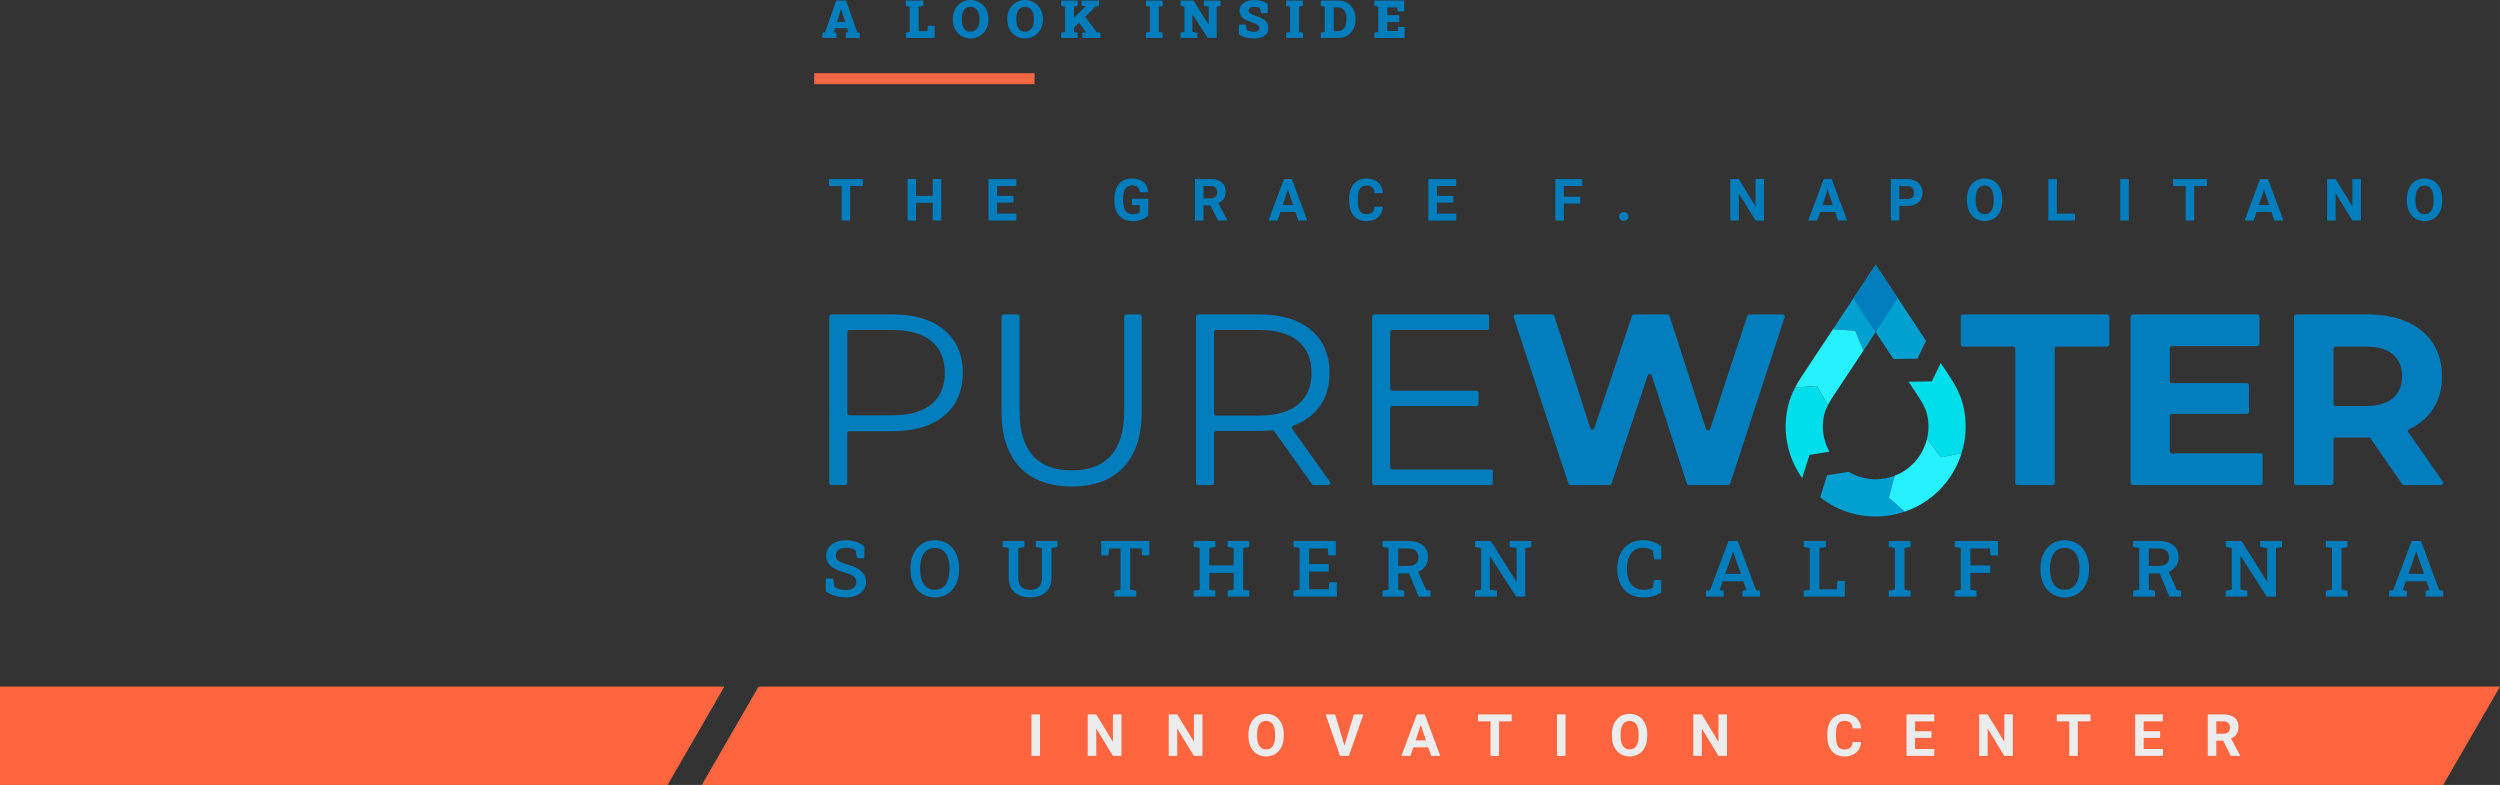 <?xml version="1.0" encoding="UTF-8"?>
<svg id="a" data-name="Layer 1" xmlns="http://www.w3.org/2000/svg" viewBox="0 0 1232.182 386.872">
  <rect x="0" y="0" width="1232.182" height="386.872" fill="#333333" stroke="none"/>
  <defs>
    <style>
      .b {
        fill: #26f2ff;
      }

      .b, .c, .d, .e, .f, .g, .h {
        stroke-width: 0px;
      }

      .c {
        fill: #00a0d1;
      }

      .d {
        fill: #ff6640;
      }

      .e {
        fill: #edeced;
      }

      .f {
        fill: #f26743;
      }

      .g {
        fill: #00deeb;
      }

      .h {
        fill: #007dbd;
      }
    </style>
  </defs>
  <g>
    <polygon class="d" points="373.88 338.394 345.891 386.872 1204.193 386.872 1232.182 338.394 373.88 338.394"/>
    <polygon class="d" points="0 338.394 0 386.872 329.04 386.872 357.029 338.394 0 338.394"/>
  </g>
  <g>
    <path class="h" d="m405.364,18.706v-2.596l1.292-.19,5.497-15.654h4.812l5.509,15.654,1.292.19v2.596h-6.89v-2.596l1.204-.228-.558-2.001h-5.927l-.532,2.001,1.203.228v2.596h-6.902Zm7.168-7.941h4.04l-1.798-5.585-.203-.646h-.076l-.215.709-1.748,5.521Z"/>
    <path class="h" d="m446.433,18.706v-2.596l1.913-.405V3.28l-1.913-.405V.266h8.688v2.609l-2.33.405v12.019h4.382l.102-2.571h3.394v5.978h-14.235Z"/>
    <path class="h" d="m478.366,18.972c-1.275,0-2.447-.234-3.515-.703s-1.995-1.125-2.78-1.969-1.391-1.834-1.817-2.97c-.426-1.136-.64-2.371-.64-3.705v-.291c0-1.325.213-2.554.64-3.685s1.03-2.119,1.811-2.964c.781-.844,1.704-1.502,2.767-1.976,1.064-.473,2.233-.709,3.508-.709,1.25,0,2.41.236,3.483.709,1.072.473,2.011,1.132,2.818,1.976.806.845,1.433,1.833,1.88,2.964.448,1.131.671,2.36.671,3.685v.291c0,1.334-.224,2.569-.671,3.705-.447,1.135-1.072,2.125-1.874,2.97-.802.844-1.74,1.5-2.812,1.969-1.073.469-2.229.703-3.47.703Zm0-3.369c.929,0,1.722-.249,2.381-.747.659-.498,1.161-1.195,1.507-2.09.346-.895.52-1.941.52-3.141v-.316c0-1.174-.175-2.206-.526-3.097-.35-.891-.854-1.585-1.513-2.083-.659-.498-1.457-.747-2.394-.747-.988,0-1.796.245-2.425.734-.629.49-1.096,1.178-1.399,2.064-.304.887-.456,1.929-.456,3.128v.316c0,1.199.154,2.248.462,3.147.308.899.781,1.596,1.418,2.09.637.494,1.446.741,2.425.741Z"/>
    <path class="h" d="m505.207,18.972c-1.275,0-2.447-.234-3.515-.703s-1.995-1.125-2.78-1.969-1.391-1.834-1.817-2.97c-.426-1.136-.64-2.371-.64-3.705v-.291c0-1.325.213-2.554.64-3.685s1.03-2.119,1.811-2.964c.781-.844,1.704-1.502,2.767-1.976,1.064-.473,2.233-.709,3.508-.709,1.25,0,2.41.236,3.483.709,1.072.473,2.011,1.132,2.818,1.976.806.845,1.433,1.833,1.88,2.964.448,1.131.671,2.36.671,3.685v.291c0,1.334-.224,2.569-.671,3.705-.447,1.135-1.072,2.125-1.874,2.97-.802.844-1.74,1.5-2.812,1.969-1.073.469-2.229.703-3.47.703Zm0-3.369c.929,0,1.722-.249,2.381-.747.659-.498,1.161-1.195,1.507-2.09.346-.895.52-1.941.52-3.141v-.316c0-1.174-.175-2.206-.526-3.097-.35-.891-.854-1.585-1.513-2.083-.659-.498-1.457-.747-2.394-.747-.988,0-1.796.245-2.425.734-.629.49-1.096,1.178-1.399,2.064-.304.887-.456,1.929-.456,3.128v.316c0,1.199.154,2.248.462,3.147.308.899.781,1.596,1.418,2.09.637.494,1.446.741,2.425.741Z"/>
    <path class="h" d="m523.018,18.706v-2.596l1.913-.405V3.28l-1.913-.405V.266h8.105v2.609l-1.748.405v12.424l1.748.405v2.596h-8.105Zm5.206-4.015l-2.267-2.596,9.194-9.055.013-.025-2.089-.14V.266h8.612v2.609l-1.735.368-11.728,11.449Zm5.243,4.015v-2.596l1.849-.139h.025l-4.433-6.066,3.103-2.749,6.459,8.637,1.887.317v2.596h-8.891Z"/>
    <path class="h" d="m564.809,18.706v-2.596l1.913-.405V3.28l-1.913-.405V.266h8.258v2.609l-1.913.405v12.424l1.913.405v2.596h-8.258Z"/>
    <path class="h" d="m581.849,18.706v-2.596l1.899-.405V3.28l-1.899-.405V.266h6.421l7.396,11.804h.076V3.28l-2.419-.405V.266h8.27v2.609l-1.913.405v15.426h-4.382l-7.536-11.55h-.076v8.549l2.432.405v2.596h-8.27Z"/>
    <path class="h" d="m618.112,18.972c-1.503,0-2.836-.144-4.002-.431-1.165-.287-2.326-.828-3.482-1.621v-4.787h3.432l.38,2.457c.27.304.747.56,1.431.767.684.207,1.431.31,2.241.31.566,0,1.039-.07,1.418-.209.38-.139.667-.344.861-.614.194-.27.291-.595.291-.975,0-.363-.091-.688-.272-.975s-.479-.559-.893-.817c-.414-.257-.971-.521-1.672-.791-1.579-.507-2.875-1.021-3.888-1.545-1.013-.523-1.767-1.144-2.261-1.861-.494-.718-.741-1.608-.741-2.672,0-1.021.291-1.915.874-2.679s1.384-1.366,2.406-1.805c1.021-.439,2.191-.671,3.508-.696,1.503-.034,2.833.116,3.99.449,1.156.334,2.178.838,3.064,1.514v4.445h-3.292l-.52-2.47c-.287-.144-.696-.274-1.229-.393-.532-.118-1.098-.177-1.697-.177-.515,0-.973.068-1.374.203-.401.135-.718.338-.95.608s-.348.608-.348,1.013c0,.329.097.623.291.88.194.257.536.515,1.025.772.49.257,1.174.555,2.052.893,2.094.617,3.684,1.387,4.769,2.312,1.084.924,1.627,2.18,1.627,3.768,0,1.089-.296,2.016-.887,2.78-.591.764-1.414,1.347-2.47,1.748-1.055.401-2.284.602-3.686.602Z"/>
    <path class="h" d="m633.935,18.706v-2.596l1.913-.405V3.28l-1.913-.405V.266h8.258v2.609l-1.913.405v12.424l1.913.405v2.596h-8.258Z"/>
    <path class="h" d="m650.987,18.706v-2.596l1.938-.469V3.356l-1.938-.481V.266h8.638c1.663,0,3.136.387,4.42,1.159,1.283.772,2.288,1.84,3.014,3.204.726,1.364,1.089,2.936,1.089,4.717v.291c0,1.782-.363,3.354-1.089,4.718-.727,1.363-1.731,2.429-3.014,3.198-1.284.768-2.757,1.152-4.42,1.152h-8.638Zm6.383-3.369h2.026c.937,0,1.722-.236,2.355-.709.633-.473,1.112-1.138,1.438-1.995.325-.857.488-1.855.488-2.995v-.304c0-1.14-.163-2.136-.488-2.989-.325-.853-.804-1.515-1.438-1.988-.633-.473-1.418-.709-2.355-.709h-2.026v11.689Z"/>
    <path class="h" d="m677.386,18.706v-2.596l1.913-.405V3.28l-1.913-.405V.266h14.729v5.319h-3.356l-.101-1.9h-4.914v3.787h5.889v3.407h-5.889v4.395h5.154l.102-1.988h3.318v5.42h-14.932Z"/>
  </g>
  <rect class="f" x="401.311" y="36.072" width="108.593" height="5.421"/>
  <g>
    <path class="h" d="m474.56,183.798c0,17.9-12.975,28.714-34.36,28.714h-21.521c-.588,0-1.065.477-1.065,1.065v24.419c0,.588-.477,1.065-1.065,1.065h-6.76c-.588,0-1.065-.477-1.065-1.065v-81.967c0-.588.477-1.065,1.065-1.065h30.411c21.385,0,34.36,10.815,34.36,28.833Zm-8.89,0c0-13.456-8.89-21.145-25.71-21.145h-21.281c-.588,0-1.065.477-1.065,1.065v39.916c0,.588.477,1.065,1.065,1.065h21.281c16.82,0,25.71-7.689,25.71-20.902Z"/>
    <path class="h" d="m493.638,203.14v-47.11c0-.588.477-1.065,1.065-1.065h6.76c.588,0,1.065.477,1.065,1.065v46.748c0,19.945,9.371,29.076,25.71,29.076,16.46,0,25.829-9.131,25.829-29.076v-46.748c0-.588.477-1.065,1.065-1.065h6.52c.588,0,1.065.477,1.065,1.065v47.11c0,24.151-12.975,36.646-34.479,36.646s-34.6-12.495-34.6-36.646Z"/>
    <path class="h" d="m646.592,238.615l-18.549-26.083c-.22-.309-.585-.473-.963-.435-1.962.196-3.942.293-6.12.293h-21.521c-.588,0-1.065.477-1.065,1.065v24.543c0,.588-.477,1.065-1.065,1.065h-6.76c-.588,0-1.065-.477-1.065-1.065v-81.967c0-.588.477-1.065,1.065-1.065h30.411c21.385,0,34.36,10.815,34.36,28.833,0,12.726-6.464,21.779-17.889,25.971-.66.242-.931,1.026-.522,1.599l18.534,26.011c.502.705-.002,1.683-.868,1.683h-7.116c-.345,0-.668-.167-.868-.448Zm-.162-54.816c0-13.456-8.89-21.145-25.71-21.145h-21.281c-.588,0-1.065.477-1.065,1.065v40.04c0,.588.477,1.065,1.065,1.065h21.281c16.82,0,25.71-7.812,25.71-21.025Z"/>
    <path class="h" d="m735.79,232.439v5.559c0,.588-.477,1.065-1.065,1.065h-57.34c-.588,0-1.065-.477-1.065-1.065v-81.967c0-.588.477-1.065,1.065-1.065h55.537c.588,0,1.065.477,1.065,1.065v5.559c0,.588-.477,1.065-1.065,1.065h-46.646c-.588,0-1.065.477-1.065,1.065v27.783c0,.588.477,1.065,1.065,1.065h41.36c.588,0,1.065.477,1.065,1.065v5.439c0,.588-.477,1.065-1.065,1.065h-41.36c-.588,0-1.065.477-1.065,1.065v29.106c0,.588.477,1.065,1.065,1.065h48.449c.588,0,1.065.477,1.065,1.065Z"/>
    <path class="h" d="m879.599,156.361l-26.816,81.967c-.143.438-.552.734-1.012.734h-19.358c-.461,0-.87-.297-1.013-.736l-17.265-53.14c-.317-.977-1.696-.983-2.023-.01l-17.831,53.159c-.146.434-.552.726-1.01.726h-19.248c-.46,0-.868-.296-1.012-.733l-26.932-81.967c-.226-.689.287-1.398,1.012-1.398h17.936c.463,0,.873.299,1.014.74l17.752,55.279c.315.979,1.697.988,2.024.013l18.549-55.305c.146-.434.552-.726,1.01-.726h16.477c.462,0,.872.298,1.014.738l17.98,55.738c.317.981,1.704.985,2.026.006l18.322-55.749c.144-.437.552-.733,1.012-.733h16.382c.725,0,1.238.708,1.012,1.396Z"/>
    <path class="h" d="m992.219,170.823h-24.781c-.588,0-1.065-.477-1.065-1.065v-13.728c0-.588.477-1.065,1.065-1.065h71.155c.588,0,1.065.477,1.065,1.065v13.728c0,.588-.477,1.065-1.065,1.065h-24.781c-.588,0-1.065.477-1.065,1.065v66.109c0,.588-.477,1.065-1.065,1.065h-17.332c-.588,0-1.065-.477-1.065-1.065v-66.109c0-.588-.477-1.065-1.065-1.065Z"/>
    <path class="h" d="m1115.206,224.512v13.486c0,.588-.477,1.065-1.065,1.065h-62.983c-.588,0-1.065-.477-1.065-1.065v-81.967c0-.588.477-1.065,1.065-1.065h61.422c.588,0,1.065.477,1.065,1.065v13.49c0,.588-.477,1.065-1.065,1.065h-42.081c-.588,0-1.065.477-1.065,1.065v16.131c0,.588.477,1.065,1.065,1.065h36.914c.588,0,1.065.477,1.065,1.065v13.005c0,.588-.477,1.065-1.065,1.065h-36.914c-.588,0-1.065.477-1.065,1.065v17.334c0,.588.477,1.065,1.065,1.065h43.642c.588,0,1.065.477,1.065,1.065Z"/>
    <path class="h" d="m1184.82,239.062c-.35,0-.677-.172-.876-.459l-15.9-22.969h-16.837c-.588,0-1.065.477-1.065,1.065v21.298c0,.588-.477,1.065-1.065,1.065h-17.33c-.588,0-1.065-.477-1.065-1.065v-81.967c0-.588.477-1.065,1.065-1.065h35.336c22.465,0,36.522,11.652,36.522,30.513,0,12.166-5.92,21.2-16.142,26.033-.596.282-.813,1.015-.436,1.555l16.973,24.322c.493.706-.012,1.675-.874,1.675h-18.306Zm-18.819-68.239h-14.793c-.588,0-1.065.477-1.065,1.065v27.184c0,.588.477,1.065,1.065,1.065h14.793c11.895,0,17.902-5.524,17.902-14.659,0-9.25-6.007-14.655-17.902-14.655Z"/>
    <g>
      <path class="g" d="m966.789,223.409c2.4-7.619,2.734-15.786.753-23.747-1.124-4.516-3.181-8.936-6.474-13.91l-4.539-6.852-4.392,9.088-11.479.145,5.128,7.741c2.104,3.175,3.363,5.786,3.968,8.215,1.014,4.075.972,8.249-.003,12.229l6.928,9.045,10.11-1.953Z"/>
      <path class="c" d="m933.804,234.484c-2.935,1.123-6.083,1.742-9.343,1.742-4.794,0-9.358-1.307-13.32-3.674l-10.615,1.687-3.423,10.87c7.704,6.071,17.246,9.446,27.357,9.446,4.976,0,9.808-.836,14.36-2.383l-7.864-6.911,2.847-10.778Z"/>
      <path class="b" d="m956.679,225.362l-6.928-9.045c-.871,3.554-2.481,6.955-4.839,9.97-2.939,3.763-6.785,6.542-11.108,8.197l-2.847,10.778,7.864,6.911c8.02-2.726,15.153-7.713,20.532-14.597,3.381-4.326,5.848-9.129,7.435-14.166l-10.11,1.953Z"/>
      <polygon class="c" points="918.422 172.804 924.462 163.685 913.563 146.947 903.423 162.254 914.358 163.014 918.422 172.804"/>
      <polygon class="c" points="924.462 163.685 933.245 176.943 945.014 176.795 949.283 167.965 924.462 130.495 913.563 146.947 924.462 163.685 924.462 163.685"/>
      <path class="b" d="m900.955,199.636c.607-1.183,1.282-2.4,2.186-3.76l15.281-23.072-4.064-9.79-10.935-.76-15.564,23.495c-1.199,1.809-2.181,3.531-3.067,5.225l10.658-.722,5.504,9.384Z"/>
      <path class="g" d="m899.173,204.085c.345-1.387.975-2.873,1.782-4.449l-5.504-9.384-10.658.722c-1.548,2.961-2.693,5.81-3.408,8.685-3.107,12.482-.561,25.456,6.864,36.015l3.615-11.482,9.789-1.556c-3.118-5.682-4.053-12.234-2.48-18.552Z"/>
      <polygon class="h" points="924.462 163.685 935.36 146.947 924.462 130.495 913.563 146.947 924.462 163.685"/>
    </g>
    <path class="h" d="m416.912,294.454c-1.87,0-3.608-.232-5.214-.697-1.607-.464-3.169-1.236-4.688-2.315v-6.307h3.671l.602,4.085c.665.477,1.484.86,2.456,1.148s2.03.433,3.172.433c1.117,0,2.055-.16,2.814-.48s1.34-.768,1.742-1.346c.401-.577.602-1.261.602-2.052,0-.727-.176-1.374-.527-1.939-.352-.564-.936-1.07-1.751-1.515-.816-.445-1.92-.857-3.313-1.233-2.046-.552-3.756-1.205-5.13-1.958-1.374-.754-2.409-1.657-3.106-2.711-.696-1.054-1.045-2.297-1.045-3.728,0-1.468.399-2.768,1.196-3.897.797-1.13,1.904-2.021,3.322-2.673s3.056-.985,4.913-.998c2.033-.025,3.831.238,5.394.791,1.562.552,2.883,1.274,3.963,2.165v5.893h-3.596l-.678-3.841c-.515-.364-1.183-.674-2.005-.932-.822-.257-1.792-.386-2.909-.386-.954,0-1.795.158-2.523.471-.728.314-1.299.757-1.713,1.327-.414.571-.621,1.252-.621,2.042,0,.69.182,1.293.546,1.808.364.514.972.982,1.826,1.402.853.421,2.008.844,3.464,1.271,2.974.791,5.227,1.883,6.758,3.275,1.531,1.394,2.297,3.169,2.297,5.327,0,1.519-.411,2.846-1.233,3.982-.822,1.136-1.977,2.017-3.464,2.645-1.487.627-3.229.941-5.224.941Z"/>
    <path class="h" d="m460.7,294.454c-1.82,0-3.464-.342-4.932-1.027-1.468-.684-2.727-1.646-3.775-2.889-1.048-1.243-1.854-2.711-2.419-4.405-.565-1.694-.847-3.551-.847-5.572v-.414c0-2.007.282-3.859.847-5.554.565-1.694,1.371-3.165,2.419-4.414,1.048-1.249,2.306-2.215,3.775-2.899s3.106-1.026,4.913-1.026c1.87,0,3.546.342,5.026,1.026,1.481.684,2.742,1.65,3.784,2.899,1.042,1.249,1.838,2.72,2.391,4.414.552,1.695.828,3.547.828,5.554v.414c0,2.021-.276,3.878-.828,5.572-.553,1.694-1.349,3.162-2.391,4.405-1.042,1.243-2.303,2.206-3.784,2.889-1.481.685-3.15,1.027-5.007,1.027Zm0-3.765c1.657,0,3.021-.424,4.095-1.271s1.87-2.03,2.391-3.549c.52-1.518.781-3.288.781-5.309v-.452c0-1.996-.264-3.746-.791-5.252-.527-1.505-1.327-2.685-2.4-3.539-1.073-.853-2.438-1.28-4.095-1.28-1.581,0-2.906.427-3.972,1.28-1.067.854-1.87,2.033-2.41,3.539-.54,1.506-.81,3.257-.81,5.252v.452c0,2.008.27,3.774.81,5.299.54,1.525,1.346,2.711,2.419,3.558,1.073.847,2.401,1.271,3.982,1.271Z"/>
    <path class="h" d="m507.651,294.454c-2.046,0-3.859-.374-5.441-1.12-1.582-.747-2.815-1.823-3.699-3.229-.885-1.405-1.327-3.106-1.327-5.102v-14.872l-2.993-.565v-2.918h10.712v2.918l-2.993.565v14.872c0,1.267.238,2.331.715,3.191s1.148,1.503,2.014,1.929c.866.427,1.876.64,3.031.64,1.192,0,2.225-.213,3.097-.64.872-.426,1.55-1.067,2.033-1.92.483-.854.724-1.921.724-3.2v-14.872l-2.993-.565v-2.918h10.712v2.918l-2.974.565v14.872c0,2.021-.442,3.733-1.327,5.139-.884,1.406-2.124,2.476-3.718,3.21-1.594.734-3.452,1.102-5.572,1.102Z"/>
    <path class="h" d="m549.255,294.058v-2.899l2.993-.565v-20.313h-5.516l-.414,3.502h-3.558v-7.135h23.739v7.135h-3.577l-.414-3.502h-5.516v20.313l2.993.565v2.899h-10.731Z"/>
    <path class="h" d="m588.299,294.058v-2.899l2.993-.565v-20.463l-2.993-.565v-2.918h10.731v2.918l-2.993.565v8.546h11.992v-8.546l-2.993-.565v-2.918h10.712v2.918l-2.993.565v20.463l2.993.565v2.899h-10.712v-2.899l2.993-.565v-8.227h-11.992v8.227l2.993.565v2.899h-10.731Z"/>
    <path class="h" d="m637.509,294.058v-2.899l2.993-.565v-20.463l-2.993-.565v-2.918h20.878v7.06h-3.69l-.32-3.408h-9.13v7.755h9.62v3.671h-9.62v8.716h9.639l.32-3.482h3.652v7.097h-21.348Z"/>
    <path class="h" d="m681.391,294.058v-2.899l2.993-.565v-20.463l-2.993-.565v-2.918h12.67c2.058,0,3.815.317,5.271.951,1.456.634,2.566,1.54,3.332,2.72.765,1.18,1.148,2.604,1.148,4.273,0,1.607-.38,3.006-1.139,4.198-.759,1.193-1.819,2.118-3.181,2.777-1.362.658-2.959,1.001-4.791,1.026l-5.572.056v7.944l2.993.565v2.899h-10.731Zm7.737-15.098h4.725c1.782,0,3.1-.361,3.953-1.082.853-.722,1.28-1.773,1.28-3.154,0-1.343-.414-2.413-1.242-3.21-.829-.796-2.09-1.195-3.784-1.195h-4.932v8.641Zm10.09,15.098l-5.233-12.613,4.443-.734,4.443,9.959,2.146.451v2.937h-5.798Z"/>
    <path class="h" d="m727.006,294.058v-2.899l2.993-.565v-20.463l-2.993-.565v-2.918h7.794l12.575,20.012.113-.038v-16.49l-3.464-.565v-2.918h10.73v2.918l-2.993.565v23.927h-4.499l-12.877-19.936-.113.018v16.453l3.464.565v2.899h-10.731Z"/>
    <g>
      <path class="h" d="m809.968,294.454c-2.699,0-5.005-.575-6.918-1.723-1.914-1.148-3.376-2.754-4.386-4.819-1.01-2.065-1.516-4.465-1.516-7.201v-.696c0-2.673.502-5.042,1.506-7.107,1.004-2.065,2.441-3.69,4.311-4.876,1.87-1.185,4.104-1.779,6.702-1.779,1.82,0,3.508.269,5.064.809,1.556.54,2.912,1.299,4.066,2.279v6.325h-3.615l-.489-4.236c-.414-.3-.872-.558-1.375-.771-.502-.214-1.051-.377-1.647-.49-.596-.113-1.246-.169-1.948-.169-1.644,0-3.053.414-4.226,1.243-1.174.828-2.068,1.989-2.683,3.482-.615,1.494-.923,3.244-.923,5.252v.734c0,2.083.326,3.875.979,5.375.653,1.5,1.59,2.651,2.814,3.454,1.223.803,2.689,1.205,4.396,1.205.829,0,1.647-.097,2.457-.292.81-.195,1.521-.448,2.137-.762l.508-3.84h3.577v6.287c-1.055.69-2.344,1.25-3.869,1.676-1.525.427-3.166.641-4.923.641Z"/>
      <path class="h" d="m840.842,294.058v-2.899l1.996-.283,9.074-24.228h4.612l8.961,24.228,1.996.283v2.899h-8.716v-2.899l1.958-.358-1.449-4.311h-10.204l-1.487,4.311,1.977.358v2.899h-8.716Zm9.469-11.201h7.737l-3.558-10.147-.245-.734h-.113l-.264.771-3.558,10.11Z"/>
      <path class="h" d="m888.997,294.058v-2.899l2.993-.565v-20.463l-2.993-.565v-2.918h10.956v2.918l-3.219.565v20.294h8.566l.32-4.142h3.633v7.775h-20.256Z"/>
      <path class="h" d="m930.941,294.058v-2.899l2.993-.565v-20.463l-2.993-.565v-2.918h10.712v2.918l-2.974.565v20.463l2.974.565v2.899h-10.712Z"/>
      <path class="h" d="m963.433,294.058v-2.899l2.993-.565v-20.463l-2.993-.565v-2.918h21.311v7.117h-3.69l-.301-3.445h-9.582v8.358h9.77v3.671h-9.77v8.246l2.993.565v2.899h-10.731Z"/>
      <path class="h" d="m1017.613,294.454c-1.82,0-3.464-.342-4.932-1.027-1.468-.684-2.727-1.646-3.775-2.889-1.048-1.243-1.854-2.711-2.419-4.405-.565-1.694-.847-3.551-.847-5.572v-.414c0-2.007.282-3.859.847-5.554.565-1.694,1.371-3.165,2.419-4.414,1.048-1.249,2.306-2.215,3.775-2.899s3.106-1.026,4.913-1.026c1.87,0,3.546.342,5.026,1.026,1.481.684,2.742,1.65,3.784,2.899,1.042,1.249,1.838,2.72,2.391,4.414.552,1.695.828,3.547.828,5.554v.414c0,2.021-.276,3.878-.828,5.572-.553,1.694-1.349,3.162-2.391,4.405-1.042,1.243-2.303,2.206-3.784,2.889-1.481.685-3.15,1.027-5.007,1.027Zm0-3.765c1.657,0,3.021-.424,4.095-1.271,1.073-.847,1.87-2.03,2.391-3.549.52-1.518.781-3.288.781-5.309v-.452c0-1.996-.264-3.746-.791-5.252-.527-1.505-1.327-2.685-2.4-3.539-1.073-.853-2.438-1.28-4.095-1.28-1.581,0-2.906.427-3.972,1.28-1.067.854-1.87,2.033-2.41,3.539-.54,1.506-.81,3.257-.81,5.252v.452c0,2.008.27,3.774.81,5.299.54,1.525,1.346,2.711,2.419,3.558,1.073.847,2.401,1.271,3.982,1.271Z"/>
      <path class="h" d="m1051.367,294.058v-2.899l2.993-.565v-20.463l-2.993-.565v-2.918h12.67c2.058,0,3.815.317,5.271.951,1.456.634,2.566,1.54,3.332,2.72.765,1.18,1.148,2.604,1.148,4.273,0,1.607-.38,3.006-1.139,4.198-.759,1.193-1.819,2.118-3.181,2.777-1.362.658-2.959,1.001-4.791,1.026l-5.572.056v7.944l2.993.565v2.899h-10.731Zm7.737-15.098h4.725c1.782,0,3.1-.361,3.953-1.082s1.28-1.773,1.28-3.154c0-1.343-.414-2.413-1.242-3.21-.829-.796-2.09-1.195-3.784-1.195h-4.932v8.641Zm10.09,15.098l-5.233-12.613,4.443-.734,4.443,9.959,2.146.451v2.937h-5.798Z"/>
      <path class="h" d="m1096.982,294.058v-2.899l2.993-.565v-20.463l-2.993-.565v-2.918h7.794l12.575,20.012.113-.038v-16.49l-3.464-.565v-2.918h10.73v2.918l-2.993.565v23.927h-4.499l-12.877-19.936-.113.018v16.453l3.464.565v2.899h-10.731Z"/>
      <path class="h" d="m1146.342,294.058v-2.899l2.993-.565v-20.463l-2.993-.565v-2.918h10.712v2.918l-2.974.565v20.463l2.974.565v2.899h-10.712Z"/>
      <path class="h" d="m1177.555,294.058v-2.899l1.996-.283,9.074-24.228h4.612l8.961,24.228,1.996.283v2.899h-8.716v-2.899l1.958-.358-1.449-4.311h-10.204l-1.487,4.311,1.977.358v2.899h-8.716Zm9.469-11.201h7.737l-3.558-10.147-.245-.734h-.113l-.264.771-3.558,10.11Z"/>
    </g>
  </g>
  <path class="h" d="m708.221,99.842h8.087v-3.299h-8.087v-4.872h9.463v-3.412h-13.675v20.442h13.703v-3.384h-9.491v-5.476Zm-37.911-6.901c.697-1.006,1.748-1.509,3.152-1.509,1.292,0,2.253.297,2.885.892.632.594.999,1.551,1.102,2.871h4.212c-.225-2.284-1.058-4.058-2.499-5.321-1.441-1.264-3.341-1.895-5.7-1.895-1.704,0-3.199.4-4.486,1.2-1.287.8-2.277,1.949-2.969,3.447-.693,1.498-1.039,3.229-1.039,5.195v1.25c0,3.08.751,5.501,2.253,7.266,1.502,1.764,3.564,2.647,6.185,2.647,2.396,0,4.326-.632,5.791-1.895,1.465-1.264,2.277-2.995,2.436-5.195h-4.212c-.094,1.245-.461,2.165-1.102,2.759-.641.594-1.612.892-2.913.892-1.441,0-2.497-.51-3.166-1.53-.669-1.02-1.004-2.635-1.004-4.844v-1.544c.019-2.115.377-3.676,1.074-4.682Zm-37.504-4.682l-7.61,20.442h4.479l1.404-4.212h7.385l1.418,4.212h4.479l-7.652-20.442h-3.903Zm-.59,12.818l2.541-7.652,2.569,7.652h-5.11Zm134.346,7.624h4.212v-8.354h8.087v-3.398h-8.087v-5.279h9.098v-3.412h-13.31v20.442Zm-306.849-12.158h-8.213v-8.283h-4.212v20.442h4.212v-8.761h8.213v8.761h4.212v-20.442h-4.212v8.283Zm143.493,1.383c.604-.931.906-2.094.906-3.489,0-1.966-.655-3.486-1.966-4.563-1.31-1.076-3.173-1.615-5.588-1.615h-7.596v20.442h4.212v-7.483h3.356l3.833,7.483h4.521v-.197l-4.423-8.354c1.226-.552,2.141-1.294,2.745-2.225Zm-4.177-.927c-.58.538-1.399.807-2.457.807h-3.398v-6.135h3.384c1.132,0,1.973.276,2.52.828.548.552.821,1.31.821,2.274,0,.945-.29,1.687-.87,2.225Zm-190.403-5.328h6.178v17.03h4.212v-17.03h6.262v-3.412h-16.651v3.412Zm146.055,1.32c.749-1.076,1.839-1.615,3.271-1.615,1.123,0,2.005.272,2.647.814.641.543,1.055,1.399,1.243,2.569h4.1c-.253-2.209-1.062-3.891-2.429-5.047-1.367-1.156-3.262-1.734-5.686-1.734-1.741,0-3.26.396-4.556,1.186-1.296.791-2.288,1.933-2.976,3.426-.688,1.493-1.032,3.26-1.032,5.3v1.39c.019,1.984.391,3.711,1.116,5.181.725,1.47,1.755,2.59,3.089,3.363,1.334.772,2.885,1.158,4.654,1.158,1.685,0,3.22-.251,4.605-.751,1.385-.501,2.457-1.205,3.215-2.113v-8.157h-8.045v3.103h3.833v3.524c-.674.674-1.802,1.011-3.384,1.011-1.572,0-2.766-.548-3.58-1.643-.814-1.095-1.221-2.714-1.221-4.858v-1.306c.009-2.125.388-3.725,1.137-4.802Zm-63.256,6.851h8.087v-3.299h-8.087v-4.872h9.463v-3.412h-13.675v20.442h13.703v-3.384h-9.491v-5.476Zm667.986,1.895l-8.213-13.478h-4.212v20.442h4.212v-13.45l8.199,13.45h4.212v-20.442h-4.198v13.478Zm-145.648-13.478h-4.212v20.442h13.155v-3.384h-8.943v-17.058Zm57.289,3.412h6.178v17.03h4.212v-17.03h6.262v-3.412h-16.651v3.412Zm-26.054,17.03h4.212v-20.442h-4.212v20.442Zm157.603-15.97c-.726-1.53-1.751-2.705-3.075-3.524-1.325-.819-2.839-1.228-4.542-1.228-1.704,0-3.218.41-4.542,1.228-1.325.819-2.349,1.994-3.075,3.524-.726,1.53-1.088,3.302-1.088,5.314v1.011c.009,1.966.379,3.704,1.109,5.216.73,1.512,1.759,2.675,3.089,3.489,1.329.814,2.84,1.221,4.535,1.221,1.713,0,3.231-.412,4.556-1.236,1.324-.824,2.342-1.994,3.054-3.51.711-1.516,1.067-3.281,1.067-5.293v-.913c0-2.003-.363-3.77-1.088-5.3Zm-3.18,6.283c-.01,2.125-.393,3.742-1.151,4.851-.758,1.109-1.844,1.664-3.257,1.664-1.442,0-2.546-.576-3.313-1.727-.768-1.151-1.151-2.77-1.151-4.858v-.997c.009-2.125.398-3.737,1.165-4.837.767-1.1,1.858-1.65,3.271-1.65,1.422,0,2.518.557,3.285,1.671.767,1.114,1.151,2.743,1.151,4.886v.997Zm-85.509-10.754l-7.61,20.442h4.479l1.404-4.212h7.385l1.418,4.212h4.479l-7.652-20.442h-3.903Zm-.59,12.818l2.541-7.652,2.569,7.652h-5.11Zm-169.365-11.976c-1.165-.562-2.516-.842-4.05-.842h-7.975v20.442h4.212v-7.202h3.692c2.424,0,4.322-.578,5.693-1.734,1.371-1.156,2.056-2.735,2.056-4.738,0-1.32-.313-2.497-.941-3.531-.627-1.034-1.523-1.832-2.688-2.394Zm-1.502,8.199c-.585.524-1.435.786-2.548.786h-3.763v-6.416h3.861c1.039.019,1.853.337,2.443.955.59.618.885,1.427.885,2.429,0,.974-.293,1.722-.877,2.246Zm40.262-8.094c-1.325-.819-2.839-1.228-4.542-1.228-1.704,0-3.218.41-4.542,1.228-1.325.819-2.349,1.994-3.075,3.524-.726,1.53-1.088,3.302-1.088,5.314v1.011c.009,1.966.379,3.704,1.109,5.216.73,1.512,1.759,2.675,3.089,3.489,1.329.814,2.84,1.221,4.535,1.221,1.713,0,3.231-.412,4.556-1.236,1.324-.824,2.342-1.994,3.054-3.51.711-1.516,1.067-3.281,1.067-5.293v-.913c0-2.003-.363-3.77-1.088-5.3-.726-1.53-1.751-2.705-3.075-3.524Zm-.105,9.807c-.01,2.125-.393,3.742-1.151,4.851-.758,1.109-1.844,1.664-3.257,1.664-1.442,0-2.546-.576-3.313-1.727-.768-1.151-1.151-2.77-1.151-4.858v-.997c.009-2.125.398-3.737,1.165-4.837.767-1.1,1.858-1.65,3.271-1.65,1.422,0,2.518.557,3.285,1.671.767,1.114,1.151,2.743,1.151,4.886v.997Zm-83.754-10.754l-7.61,20.442h4.479l1.404-4.212h7.385l1.418,4.212h4.479l-7.652-20.442h-3.903Zm-.59,12.818l2.541-7.652,2.569,7.652h-5.11Zm-33.032.66l-8.213-13.478h-4.212v20.442h4.212v-13.45l8.199,13.45h4.212v-20.442h-4.198v13.478Zm-64.927,2.794c-.655,0-1.2.201-1.636.604-.435.403-.653.927-.653,1.572,0,.637.215,1.154.646,1.551.43.398.978.597,1.643.597.674,0,1.226-.199,1.657-.597.43-.398.646-.915.646-1.551,0-.646-.218-1.17-.653-1.572-.435-.402-.985-.604-1.65-.604Z"/>
  <path class="e" d="m698.323,352.105l-7.61,20.442h4.479l1.404-4.212h7.385l1.418,4.212h4.479l-7.652-20.442h-3.903Zm-.59,12.818l2.541-7.652,2.569,7.652h-5.11Zm-35.096,2.555l-4.605-15.374h-4.675l7.09,20.442h4.394l7.118-20.442h-4.689l-4.633,15.374Zm-74.193-1.895l-8.213-13.478h-4.212v20.442h4.212v-13.45l8.199,13.45h4.212v-20.442h-4.198v13.478Zm-39.911,0l-8.213-13.478h-4.212v20.442h4.212v-13.45l8.199,13.45h4.212v-20.442h-4.198v13.478Zm80.026-12.531c-1.325-.819-2.838-1.228-4.542-1.228-1.704,0-3.218.41-4.542,1.228-1.325.819-2.349,1.994-3.075,3.524-.725,1.53-1.088,3.302-1.088,5.314v1.011c.009,1.966.379,3.704,1.109,5.216.73,1.512,1.76,2.675,3.089,3.489,1.329.814,2.841,1.221,4.535,1.221,1.713,0,3.231-.412,4.556-1.236,1.324-.824,2.342-1.994,3.054-3.51.711-1.516,1.067-3.281,1.067-5.293v-.913c0-2.003-.363-3.77-1.088-5.3-.725-1.53-1.75-2.705-3.075-3.524Zm-.105,9.807c-.009,2.125-.393,3.742-1.151,4.851s-1.844,1.664-3.257,1.664c-1.441,0-2.546-.576-3.313-1.727-.768-1.151-1.151-2.77-1.151-4.858v-.997c.009-2.125.398-3.737,1.165-4.837.767-1.1,1.858-1.65,3.271-1.65,1.423,0,2.518.557,3.285,1.671.767,1.114,1.151,2.743,1.151,4.886v.997Zm-120.071,9.687h4.212v-20.442h-4.212v20.442Zm220.066-17.03h6.178v17.03h4.212v-17.03h6.262v-3.412h-16.651v3.412Zm118.541,10.067l-8.213-13.478h-4.212v20.442h4.212v-13.45l8.199,13.45h4.212v-20.442h-4.198v13.478Zm-79.612,6.964h4.212v-20.442h-4.212v20.442Zm289.19-8.859h8.087v-3.299h-8.087v-4.872h9.463v-3.412h-13.675v20.442h13.703v-3.384h-9.491v-5.476Zm-68.689,1.895l-8.213-13.478h-4.212v20.442h4.212v-13.45l8.199,13.45h4.212v-20.442h-4.198v13.478Zm111.76-1.587c1.226-.552,2.141-1.294,2.745-2.225.604-.931.906-2.094.906-3.489,0-1.966-.655-3.486-1.966-4.563-1.31-1.076-3.173-1.615-5.588-1.615h-7.596v20.442h4.212v-7.483h3.356l3.833,7.483h4.521v-.197l-4.423-8.354Zm-1.432-3.152c-.58.538-1.4.807-2.457.807h-3.398v-6.135h3.384c1.132,0,1.973.276,2.52.828.548.552.821,1.31.821,2.274,0,.945-.29,1.687-.87,2.225Zm-84.512-5.328h6.178v17.03h4.212v-17.03h6.262v-3.412h-16.651v3.412Zm-205.963-2.464c-1.325-.819-2.838-1.228-4.542-1.228-1.704,0-3.218.41-4.542,1.228-1.325.819-2.349,1.994-3.075,3.524-.725,1.53-1.088,3.302-1.088,5.314v1.011c.009,1.966.379,3.704,1.109,5.216.73,1.512,1.76,2.675,3.089,3.489,1.329.814,2.841,1.221,4.535,1.221,1.713,0,3.231-.412,4.556-1.236,1.324-.824,2.342-1.994,3.054-3.51.711-1.516,1.067-3.281,1.067-5.293v-.913c0-2.003-.363-3.77-1.088-5.3-.725-1.53-1.75-2.705-3.075-3.524Zm-.105,9.807c-.009,2.125-.393,3.742-1.151,4.851-.758,1.109-1.844,1.664-3.257,1.664-1.441,0-2.546-.576-3.313-1.727-.768-1.151-1.151-2.77-1.151-4.858v-.997c.009-2.125.398-3.737,1.165-4.837.767-1.1,1.858-1.65,3.271-1.65,1.423,0,2.518.557,3.285,1.671.767,1.114,1.151,2.743,1.151,4.886v.997Zm136.255.828h8.087v-3.299h-8.087v-4.872h9.463v-3.412h-13.675v20.442h13.703v-3.384h-9.491v-5.476Zm-37.911-6.901c.697-1.006,1.748-1.509,3.152-1.509,1.292,0,2.253.297,2.885.892.632.594.999,1.551,1.102,2.871h4.212c-.225-2.284-1.058-4.058-2.499-5.321-1.441-1.264-3.341-1.895-5.7-1.895-1.704,0-3.199.4-4.486,1.2-1.287.8-2.277,1.949-2.969,3.447-.693,1.498-1.039,3.229-1.039,5.195v1.25c0,3.08.751,5.501,2.253,7.266,1.502,1.764,3.564,2.647,6.185,2.647,2.396,0,4.326-.632,5.791-1.895,1.465-1.264,2.277-2.995,2.436-5.195h-4.212c-.094,1.245-.461,2.165-1.102,2.759-.641.594-1.612.892-2.913.892-1.441,0-2.497-.51-3.166-1.53-.669-1.02-1.004-2.635-1.004-4.844v-1.544c.019-2.115.377-3.676,1.074-4.682Z"/>
</svg>